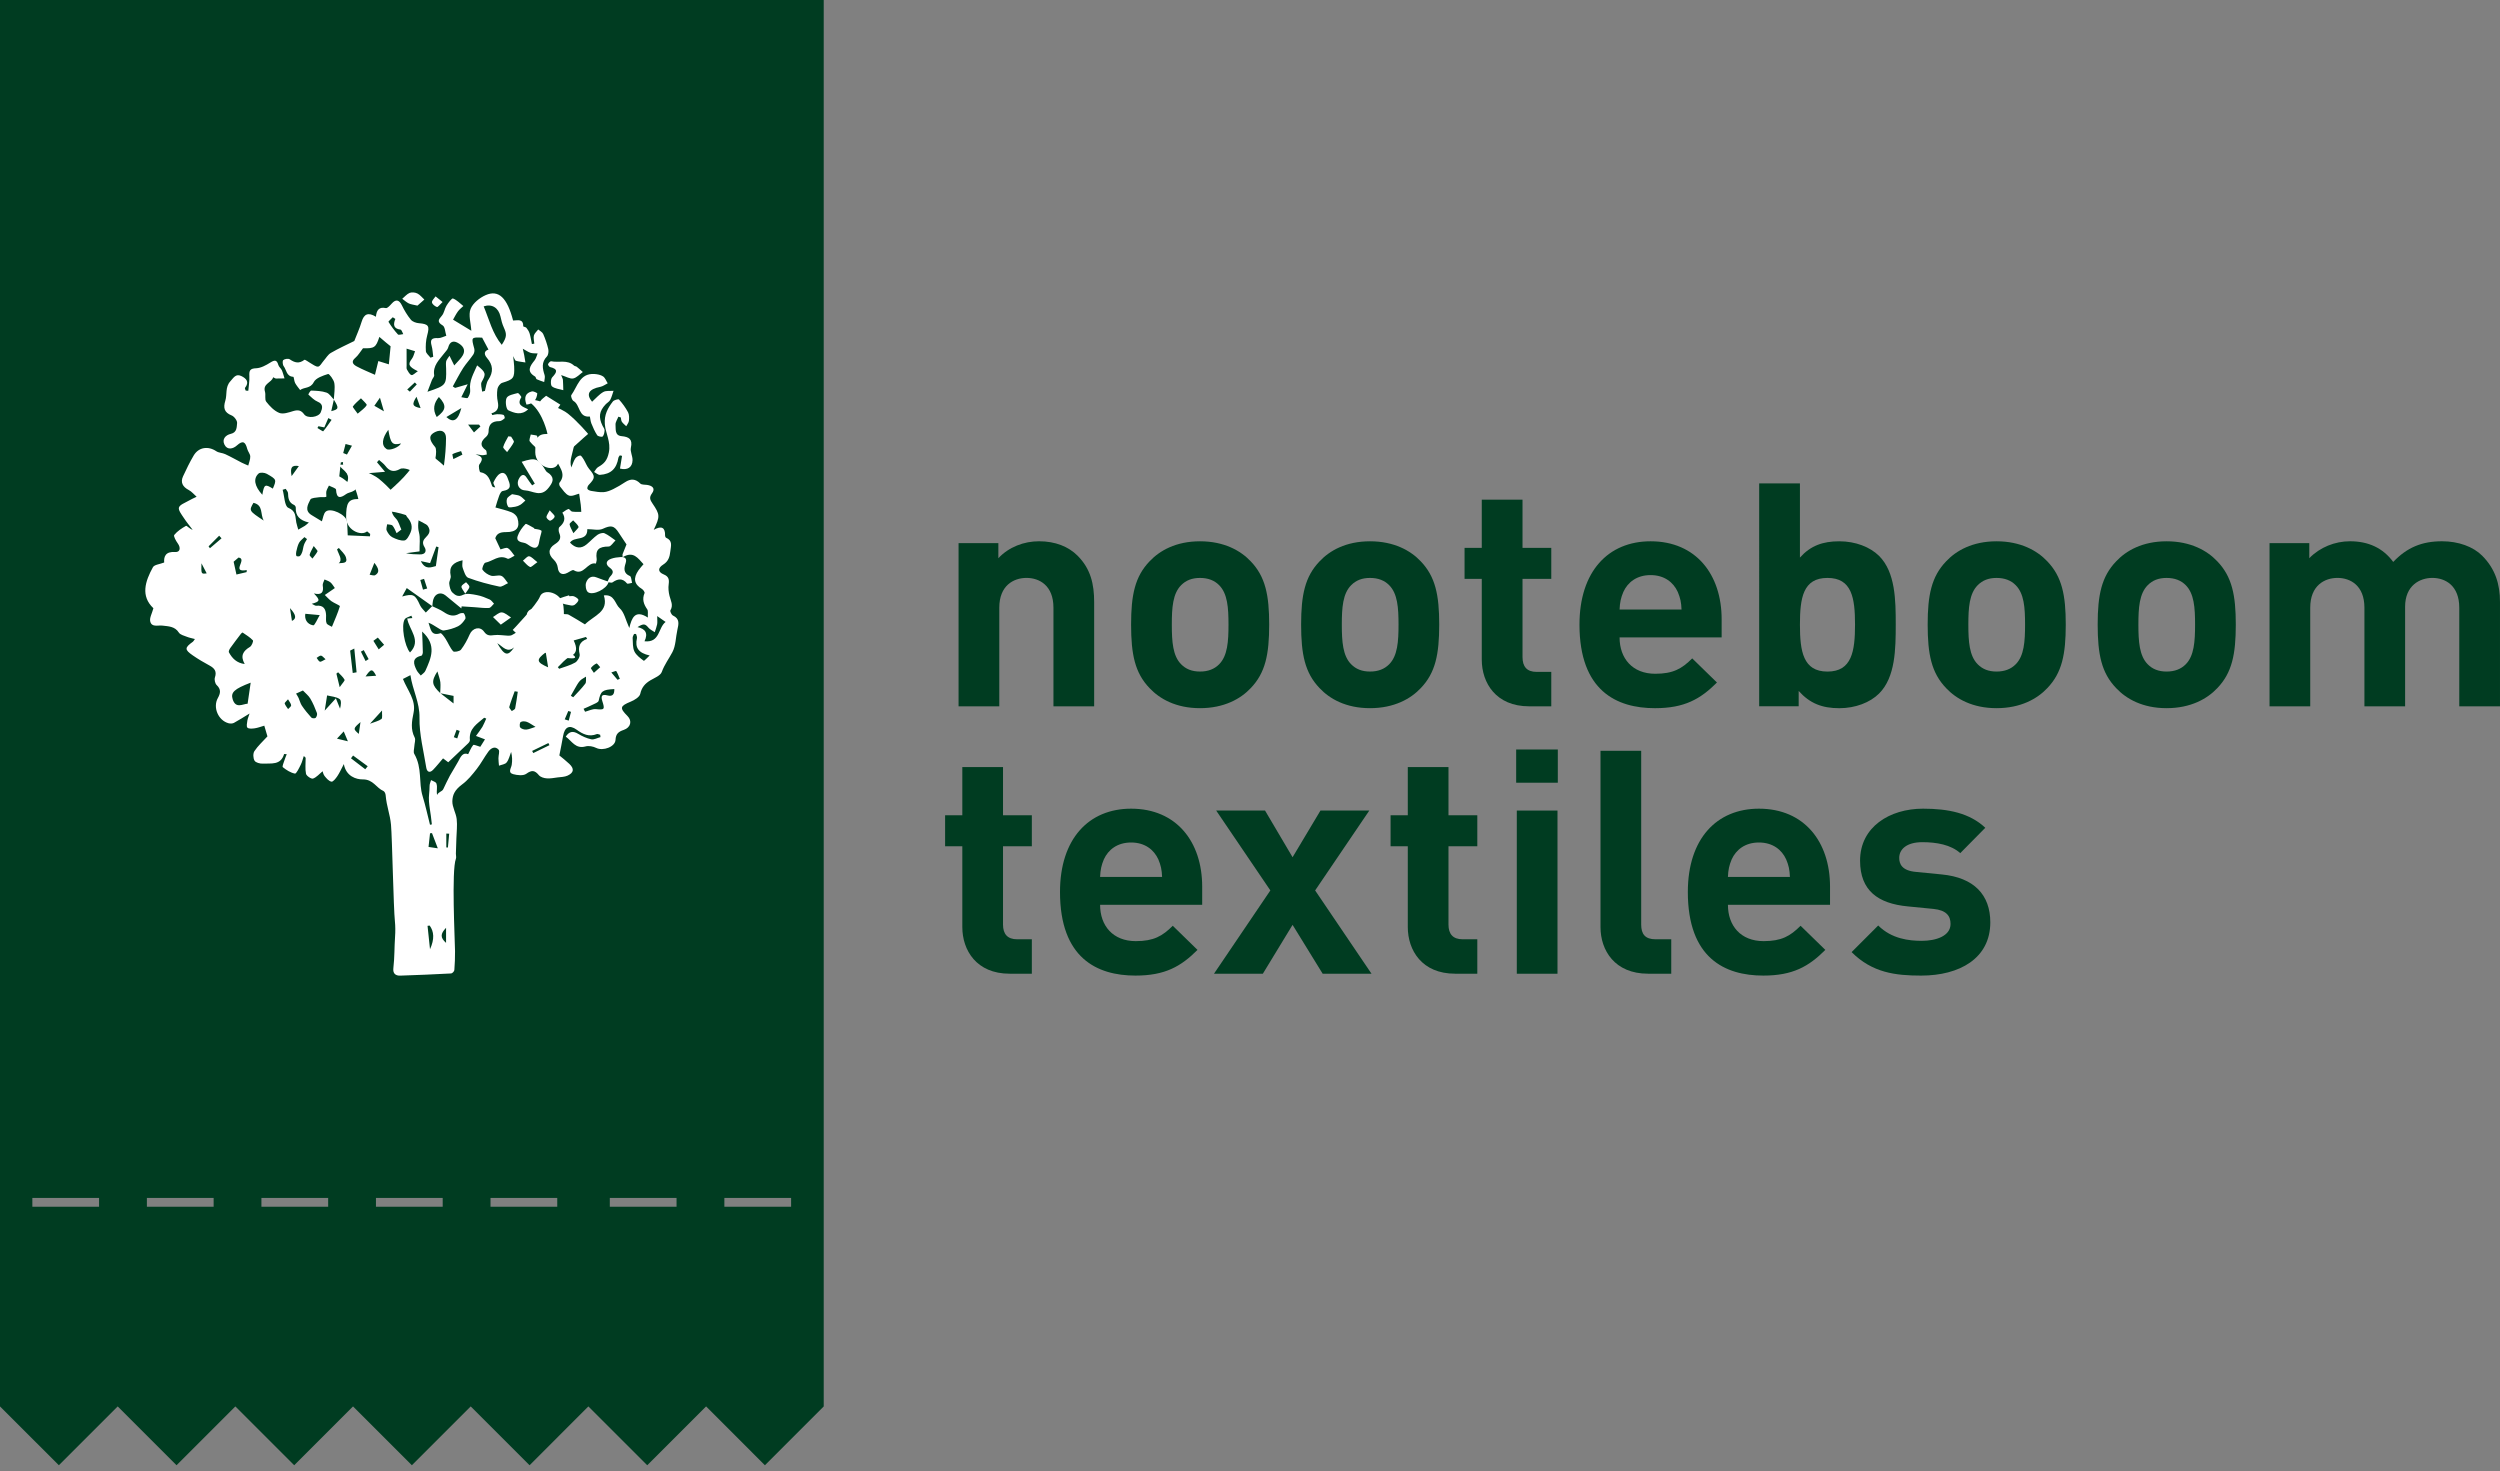 <?xml version="1.0" encoding="utf-8"?>
<!-- Generator: Adobe Illustrator 15.0.0, SVG Export Plug-In . SVG Version: 6.00 Build 0)  -->
<!DOCTYPE svg PUBLIC "-//W3C//DTD SVG 1.1//EN" "http://www.w3.org/Graphics/SVG/1.1/DTD/svg11.dtd">
<svg version="1.1" id="nopoteboomLogo" xmlns="http://www.w3.org/2000/svg" xmlns:xlink="http://www.w3.org/1999/xlink" x="0px"
	 y="0px" width="260px" height="153px" viewBox="0 0 260 153" enable-background="new 0 0 260 153" xml:space="preserve">
<rect x="0" y="0" width="260" height="153" fill="#808080" stroke="none"/>
<g>
	<path id="labelBG" fill="#003C21" d="M3.364,124.585h6.938v0.918H3.364V124.585z M15.277,124.585h6.941v0.918h-6.941V124.585z
		 M27.188,124.585h6.941v0.918h-6.941V124.585z M39.099,124.585h6.941v0.918h-6.941V124.585z M51.013,124.585h6.941v0.918h-6.941
		V124.585z M63.42,124.585h6.941v0.918H63.42V124.585z M75.334,124.585h6.941v0.918h-6.941V124.585z M0,0v146.267l6.121,6.119
		l6.12-6.119l6.117,6.119l6.118-6.119l6.12,6.119l6.118-6.119l6.12,6.119l6.12-6.119l6.121,6.119l6.114-6.119l6.123,6.119
		l6.121-6.119l6.117,6.119l6.117-6.119V0H0z"/>
	<g id="tree">
		<path id="tree_1_" fill="#FFFFFF" d="M31.503,71.811c-0.354,0.159-0.532,0.241-0.714,0.323c0.093,0.153,0.193,0.299,0.265,0.457
			c0.122,0.265,0.182,0.566,0.342,0.801c0.295,0.436,0.631,0.849,0.987,1.239c0.078,0.086,0.381,0.098,0.449,0.022
			c0.107-0.116,0.185-0.366,0.128-0.502c-0.193-0.515-0.41-1.029-0.689-1.502C32.083,72.337,31.777,72.101,31.503,71.811
			 M36.414,67.664c0.098,0.867,0.185,1.598,0.271,2.326c0.134-0.024,0.268-0.045,0.401-0.07c-0.08-0.797-0.154-1.596-0.24-2.473
			C36.69,67.525,36.494,67.62,36.414,67.664 M35.045,76.82c0.387,0.094,0.663,0.162,1.136,0.275
			c-0.189-0.445-0.294-0.693-0.434-1.027C35.48,76.354,35.316,76.527,35.045,76.82 M33.38,68.184
			c-0.143-0.009-0.301,0.148-0.449,0.235c0.113,0.14,0.205,0.358,0.342,0.396c0.131,0.033,0.31-0.125,0.586-0.253
			C33.642,68.382,33.517,68.193,33.38,68.184 M35.325,72.706c-0.354-0.25-0.862-0.271-1.306-0.384
			c-0.083,0.526-0.169,1.054-0.249,1.581c0.422-0.462,0.791-0.868,1.162-1.276c0.144,0.36,0.286,0.715,0.432,1.075
			C35.465,73.351,35.524,72.843,35.325,72.706 M37.315,76.325c0.051-0.361,0.095-0.687,0.175-1.228
			C36.717,75.766,36.714,75.812,37.315,76.325 M36.502,78.863c0.494,0.381,0.987,0.758,1.484,1.139
			c0.086-0.104,0.17-0.209,0.256-0.313c-0.509-0.371-1.018-0.744-1.522-1.115C36.646,78.669,36.577,78.767,36.502,78.863
			 M38.477,75.267c0.5-0.192,0.898-0.274,1.193-0.492c0.125-0.095,0.044-0.476,0.063-0.886
			C39.25,74.417,38.926,74.774,38.477,75.267 M38.832,66.646c0.182,0.294,0.369,0.593,0.553,0.889
			c0.185-0.159,0.375-0.317,0.563-0.476c-0.217-0.25-0.435-0.5-0.654-0.75C39.138,66.42,38.983,66.533,38.832,66.646 M37.535,67.769
			c0.164,0.326,0.324,0.653,0.485,0.979c0.106-0.067,0.211-0.134,0.317-0.201c-0.172-0.311-0.339-0.622-0.508-0.936
			C37.731,67.667,37.633,67.718,37.535,67.769 M38.016,70.352c0.461-0.03,0.756-0.049,1.104-0.073
			C38.721,69.521,38.584,69.523,38.016,70.352 M39.022,59.815c0.461-0.276,0.407-0.651-0.087-1.279
			c-0.208,0.526-0.351,0.88-0.493,1.236C38.638,59.791,38.885,59.897,39.022,59.815 M31.661,55.859
			c-0.189,0.198-0.437,0.364-0.562,0.597c-0.148,0.276-0.214,0.606-0.289,0.919c-0.032,0.141-0.035,0.311,0.016,0.446
			c0.018,0.045,0.282,0.07,0.354,0.009c0.119-0.101,0.205-0.272,0.253-0.427c0.08-0.241,0.095-0.505,0.182-0.743
			c0.071-0.21,0.205-0.398,0.313-0.596C31.839,55.997,31.75,55.929,31.661,55.859 M29.984,52.811c0.842,0.353,0.711,0.94,0.83,1.526
			c0.053,0.253,0.137,0.495,0.205,0.745c0.229-0.131,0.458-0.253,0.678-0.39c0.092-0.055,0.17-0.134,0.426-0.35
			c-0.958-0.223-1.407-0.697-1.362-1.551c0.006-0.088-0.087-0.233-0.167-0.271c-0.562-0.241-0.627-0.706-0.64-1.237
			c-0.003-0.149-0.16-0.294-0.243-0.445c-0.107,0.031-0.212,0.064-0.315,0.098C29.58,51.589,29.594,52.649,29.984,52.811
			 M31.082,48.471c-0.747-0.125-0.929,0.143-0.753,1.045C30.558,49.193,30.823,48.831,31.082,48.471 M32.645,61.718
			c0.679,0.709,0.654,0.834-0.22,1.078c0.208,0.094,0.345,0.216,0.467,0.201c0.753-0.079,0.996,0.341,1.021,0.994
			c0.012,0.276-0.051,0.584,0.051,0.825c0.074,0.169,0.362,0.25,0.556,0.372c0.288-0.711,0.609-1.411,0.827-2.141
			c0.021-0.079-0.589-0.317-0.878-0.523c-0.256-0.183-0.461-0.43-0.689-0.647c0.271-0.189,0.541-0.37,0.814-0.559
			c0.063-0.043,0.125-0.089,0.229-0.162c-0.158-0.213-0.277-0.441-0.461-0.593c-0.17-0.141-0.408-0.201-0.613-0.299
			c-0.068,0.212-0.217,0.438-0.184,0.633C33.68,61.584,33.469,61.919,32.645,61.718 M36.125,50.121
			c0.333-0.904-0.554-1.346-0.446-2.067c-0.08,0.012-0.158,0.021-0.235,0.033c-0.051,0.468-0.104,0.936-0.16,1.456
			c0.116,0.064,0.259,0.137,0.39,0.226C35.801,49.854,35.917,49.958,36.125,50.121 M34.484,43.665
			c-0.113-0.061-0.224-0.125-0.337-0.186c-0.134,0.311-0.268,0.622-0.419,0.97c-0.199-0.04-0.407-0.083-0.612-0.122
			c-0.039,0.061-0.068,0.122-0.102,0.186c0.205,0.119,0.568,0.375,0.601,0.337C33.933,44.481,34.201,44.067,34.484,43.665
			 M32.203,57.696c-0.024,0.106,0.188,0.262,0.291,0.396c0.182-0.25,0.396-0.484,0.529-0.755c0.033-0.067-0.178-0.255-0.396-0.551
			C32.425,57.196,32.262,57.433,32.203,57.696 M29.609,73.162c0.065,0.211,0.229,0.39,0.352,0.582
			c0.115-0.131,0.323-0.265,0.317-0.39c-0.009-0.183-0.172-0.355-0.324-0.627C29.776,72.941,29.585,73.086,29.609,73.162
			 M42.698,55.375c0.247-0.59,0.086-1.112-0.357-1.604c-0.169-0.192-0.243-0.793-0.16-0.834c0.797-0.433,0.654-1.045,0.473-1.734
			c-0.06-0.207,0.113-0.474,0.179-0.715c0.211,0.177,0.455,0.326,0.624,0.533c0.09,0.11,0.007,0.342,0.072,0.488
			c0.553,1.285-0.301,2.58,0.047,3.879c0.149,0.566,0.045,1.203,0.057,1.956c-0.315,0.043-0.859,0.113-1.406,0.186
			c0.493,0.125,0.963,0.11,1.431,0.128c0.604,0.024,0.726-0.384,0.496-0.75c-0.31-0.488-0.122-0.782,0.185-1.084
			c0.452-0.441,0.425-0.813,0.021-1.299c-0.431-0.519-0.663-1.101,0.045-1.664c0.182-0.146,0.345-0.576,0.262-0.739
			c-0.41-0.79-0.435-1.487,0.223-2.144c0.17-0.168,0.318-0.357,0.477-0.537c0.106,0.232,0.294,0.458,0.306,0.688
			c0.036,0.912,0.015,1.822,0.015,2.714h0.932c0.499-0.563,0.922-1.038,1.368-1.541c-0.25-0.232-0.521-0.572-0.872-0.784
			c-0.868-0.521-1.067-1.259-0.934-2.207c0.125-0.906,0.199-1.822,0.205-2.731c0.006-0.717-0.496-0.964-1.145-0.644
			c-0.66,0.327-0.657,0.781,0.012,1.557c0.282,0.329-0.074,2.183-0.461,2.314c-0.148,0.052-0.336,0.025-0.491-0.012
			c-0.214-0.052-0.416-0.146-0.654-0.233c-0.104,0.239-0.193,0.447-0.3,0.69c-0.354-0.176-0.637-0.361-0.946-0.454
			c-0.253-0.073-0.598-0.137-0.797-0.024c-0.637,0.357-1.095,0.25-1.522-0.32c-0.179-0.238-0.44-0.415-0.663-0.619
			c-0.071,0.079-0.143,0.159-0.214,0.238c0.211,0.252,0.422,0.502,0.838,0.996c-1.079,0.091-1.936,0.161-2.941,0.242
			c-0.015,0.256-0.134,0.653-0.038,0.988c0.137,0.487-0.083,0.676-0.449,0.834c-0.199,0.088-0.44,0.122-0.615,0.25
			c-0.637,0.462-1,0.468-1.053-0.462c-0.01-0.153-0.482-0.281-0.738-0.421c-0.095,0.201-0.22,0.396-0.271,0.606
			c-0.045,0.189,0.039,0.547-0.018,0.567c-0.217,0.07-0.473,0-0.705,0.036c-0.33,0.052-0.848,0.055-0.942,0.25
			c-0.25,0.509-0.637,1.142,0.131,1.61c0.365,0.223,0.731,0.442,1.07,0.65c0.128-0.345,0.164-0.81,0.41-1.017
			c0.523-0.436,2.105,0.323,2.195,1.011c0.057,0.486,0.057,0.98,0.083,1.462c0.818,0.036,1.564,0.07,2.313,0.103
			c0.006-0.085,0.016-0.167,0.024-0.25c-0.535-0.477-1.178-0.883-1.57-1.458c-0.295-0.428-0.262-1.081-0.375-1.631
			c0.279,0.015,0.563,0.033,0.845,0.033c0.074,0,0.151-0.052,0.214-0.1c0.521-0.375,0.619-0.014,0.688,0.393
			c0.083,0.477,0.16,0.956,0.262,1.575c0.351-0.375,0.604-0.647,0.886-0.947c-0.151-0.177-0.247-0.366-0.404-0.454
			c-0.726-0.421-0.529-1.027-0.333-1.618c0.051-0.146,0.256-0.329,0.398-0.334c0.113-0.006,0.279,0.207,0.354,0.358
			c0.321,0.671,0.589,0.695,1.063,0.147c0.169-0.198,0.49-0.265,0.74-0.393c-0.042,0.303,0.012,0.669-0.137,0.91
			c-0.423,0.672-0.631,1.255,0.042,1.921c0.285,0.284,0.383,0.755,0.567,1.142c-0.166,0.125-0.333,0.253-0.496,0.378
			c-0.134-0.265-0.229-0.567-0.42-0.785c-0.104-0.119-0.368-0.098-0.562-0.14c-0.021,0.218-0.128,0.477-0.045,0.651
			c0.119,0.265,0.324,0.564,0.574,0.692c0.393,0.198,0.868,0.393,1.275,0.34C42.311,56.173,42.561,55.701,42.698,55.375
			 M30.362,64.575c0.499-0.232,0.439-0.636-0.206-1.331C30.228,63.695,30.287,64.099,30.362,64.575 M32.574,65.037
			c0.158,0.028,0.446-0.691,0.679-1.066c-0.651-0.057-1.065-0.097-1.499-0.137C31.661,64.346,31.887,64.913,32.574,65.037
			 M34.986,70.059c0.093,0.38,0.188,0.758,0.342,1.408c0.274-0.406,0.557-0.677,0.506-0.775c-0.154-0.294-0.44-0.523-0.672-0.776
			C35.102,69.962,35.045,70.011,34.986,70.059 M35.976,57.96c-0.122-0.366-0.481-0.652-0.734-0.972
			c-0.063,0.049-0.125,0.098-0.188,0.144c0.152,0.523,0.625,1.062,0.17,1.453C35.537,58.508,36.214,58.679,35.976,57.96
			 M46.391,98.06v-1.568C45.779,97.123,45.785,97.527,46.391,98.06 M58.731,74.813c0.143,0.043,0.279,0.086,0.416,0.131
			c0.077-0.303,0.157-0.608,0.238-0.91c-0.096-0.033-0.19-0.064-0.283-0.091C58.977,74.231,58.855,74.521,58.731,74.813
			 M62.421,69.387c-0.131-0.137-0.324-0.412-0.381-0.387c-0.224,0.097-0.429,0.274-0.58,0.466c-0.036,0.046,0.157,0.271,0.304,0.508
			C62.038,69.73,62.228,69.556,62.421,69.387 M52.967,73.516c-0.033,0.113,0.166,0.289,0.259,0.436
			c0.121-0.092,0.327-0.165,0.351-0.278c0.116-0.572,0.185-1.154,0.271-1.732c-0.107-0.018-0.214-0.033-0.321-0.052
			C53.333,72.429,53.119,72.964,52.967,73.516 M54.784,75.072c-0.193-0.067-0.479-0.082-0.636,0.022
			c-0.102,0.067-0.137,0.457-0.042,0.567c0.128,0.146,0.41,0.23,0.618,0.215c0.28-0.018,0.554-0.154,0.97-0.282
			C55.298,75.362,55.061,75.17,54.784,75.072 M55.343,78.095c0.038,0.07,0.074,0.15,0.116,0.225
			c0.559-0.275,1.124-0.549,1.683-0.822c-0.035-0.074-0.074-0.146-0.109-0.221C56.47,77.548,55.905,77.818,55.343,78.095
			 M47.807,76.019c-0.107-0.042-0.214-0.082-0.321-0.122c-0.099,0.256-0.196,0.511-0.288,0.771c0.115,0.045,0.237,0.086,0.356,0.127
			C47.64,76.537,47.724,76.277,47.807,76.019 M63.403,59.03c-0.458-0.333-0.396-0.726,0.16-0.92c0.307-0.11,0.648-0.155,0.976-0.174
			c0.443-0.021,0.699,0.122,0.521,0.656c-0.17,0.523-0.238,1.029,0.455,1.317c0.146,0.061,0.151,0.464,0.223,0.708
			c-0.181,0.026-0.467,0.137-0.526,0.064c-0.481-0.589-0.973-0.491-1.517-0.11c-0.092,0.061-0.271-0.006-0.41-0.012
			c-0.17,0.678-1.633,1.424-2.142,1.02c-0.205-0.165-0.288-0.694-0.19-0.979c0.152-0.451,0.521-0.785,1.106-0.544
			c0.372,0.152,0.759,0.274,1.14,0.411c0.08-0.169,0.131-0.369,0.255-0.5C63.78,59.623,63.873,59.371,63.403,59.03 M58.118,62.26
			c0.342-0.14,0.705-0.237,1.064-0.347c0.01,0.03,0.016,0.064,0.024,0.095c0.169,0,0.354-0.049,0.493,0.012
			c0.185,0.079,0.455,0.24,0.455,0.372c0.003,0.164-0.208,0.355-0.365,0.489c-0.093,0.08-0.268,0.11-0.396,0.089
			c-0.411-0.073-0.818-0.162-1.214-0.29C58.118,62.66,58.083,62.273,58.118,62.26 M48.815,61.027
			c-0.006,0.189-0.205,0.372-0.428,0.721c-0.208-0.367-0.423-0.584-0.393-0.751c0.032-0.174,0.306-0.302,0.476-0.447
			C48.595,60.707,48.821,60.872,48.815,61.027 M53.148,64.215c-0.309,0.223-0.624,0.439-1.064,0.75
			c-0.333-0.323-0.574-0.561-0.814-0.794c0.303-0.174,0.618-0.497,0.913-0.482C52.512,63.707,52.831,64.026,53.148,64.215
			 M65.594,72.971c-1.115,0.461-1.181,0.649-0.33,1.501c0.497,0.494,0.339,1.188-0.396,1.438c-0.544,0.183-0.824,0.406-0.854,1.037
			c-0.036,0.734-1.306,1.182-2.005,0.838c-0.324-0.16-0.778-0.252-1.115-0.156c-1.034,0.285-1.409-0.547-2.055-1.021
			c0.375-0.569,0.762-0.603,1.294-0.288c0.419,0.252,0.889,0.469,1.365,0.569c0.291,0.055,0.63-0.145,0.951-0.23
			c-0.012-0.076-0.021-0.16-0.029-0.241c-0.119-0.026-0.262-0.112-0.352-0.074c-0.806,0.321-1.448,0.016-2.09-0.452
			c-0.762-0.547-1.256-0.292-1.419,0.663c-0.116,0.672-0.256,1.338-0.387,2.01c0.31,0.256,0.693,0.551,1.041,0.881
			c0.526,0.5,0.476,0.91-0.185,1.217c-0.315,0.143-0.695,0.145-1.047,0.189c-0.378,0.051-0.761,0.129-1.136,0.096
			c-0.279-0.023-0.631-0.127-0.797-0.326c-0.426-0.512-0.735-0.568-1.314-0.15c-0.31,0.227-0.938,0.156-1.371,0.037
			c-0.586-0.17-0.193-0.619-0.143-0.977c0.065-0.432,0.053-0.871-0.063-1.332c-0.149,0.369-0.229,0.789-0.465,1.088
			c-0.154,0.203-0.522,0.236-0.797,0.342c-0.023-0.254-0.057-0.514-0.057-0.77c-0.003-0.309,0.155-0.738,0.01-0.904
			c-0.372-0.404-0.795-0.145-1.06,0.211c-0.428,0.584-0.761,1.238-1.21,1.807c-0.455,0.58-0.934,1.178-1.52,1.607
			c-0.788,0.586-0.996,1.102-1.015,1.75c-0.012,0.611,0.381,1.223,0.452,1.852c0.077,0.67-0.015,1.357-0.032,2.031
			c-0.016,0.527-0.039,1.051-0.051,1.57c-0.006,0.176,0.063,0.375,0,0.527c-0.467,1.219-0.104,8.383-0.089,9.609
			c0.006,0.656-0.021,1.314-0.072,1.969c-0.012,0.127-0.211,0.342-0.333,0.348c-1.764,0.096-3.533,0.17-5.303,0.227
			c-0.481,0.014-0.767-0.227-0.707-0.76c0.137-1.203,0.098-2.146,0.181-3.354c0.033-0.41,0.03-1.086-0.018-1.512
			c-0.148-1.371-0.285-8.682-0.407-10.059c-0.102-1.127-0.452-1.857-0.56-3.098c-0.012-0.152-0.112-0.367-0.229-0.42
			c-0.746-0.314-1.059-1.219-2.15-1.205c-0.672,0.01-1.742-0.318-1.966-1.594c-0.297,0.566-0.458,0.938-0.684,1.268
			c-0.158,0.232-0.435,0.588-0.604,0.563c-0.265-0.049-0.52-0.34-0.71-0.58c-0.146-0.182-0.188-0.447-0.209-0.504
			c-0.336,0.271-0.627,0.629-0.999,0.762c-0.176,0.063-0.678-0.273-0.729-0.496c-0.107-0.521-0.035-1.076-0.039-1.623
			c0-0.051-0.015-0.102-0.196-0.219c-0.101,0.299-0.169,0.613-0.309,0.893c-0.173,0.346-0.461,0.951-0.604,0.928
			c-0.452-0.086-0.896-0.371-1.265-0.668c-0.086-0.074,0.107-0.506,0.188-0.768c0.057-0.188,0.137-0.365,0.22-0.584
			c-0.175-0.012-0.273-0.025-0.273-0.018c-0.348,1.201-1.365,0.951-2.216,1c-0.291,0.014-0.737-0.102-0.859-0.307
			c-0.151-0.258-0.172-0.752-0.015-0.99c0.363-0.551,0.868-1.002,1.356-1.537c-0.086-0.295-0.193-0.659-0.327-1.113
			c-0.366,0.103-0.669,0.228-0.99,0.273c-0.256,0.037-0.604,0.073-0.762-0.064c-0.125-0.113-0.045-0.488-0.009-0.737
			c0.039-0.228,0.137-0.448,0.229-0.736c-0.606,0.366-1.108,0.695-1.632,0.977c-0.152,0.079-0.387,0.079-0.557,0.034
			c-1.076-0.296-1.647-1.653-1.109-2.62c0.271-0.486,0.357-0.901-0.122-1.349c-0.169-0.158-0.259-0.569-0.182-0.797
			c0.206-0.616-0.029-0.941-0.538-1.223c-0.606-0.329-1.207-0.678-1.772-1.072c-0.865-0.6-0.848-0.794,0.024-1.422
			c0.056-0.043,0.095-0.125,0.202-0.276c-0.31-0.083-0.571-0.128-0.815-0.226c-0.3-0.122-0.705-0.209-0.854-0.445
			c-0.419-0.657-1.091-0.648-1.698-0.724c-0.481-0.061-1.115,0.204-1.275-0.427c-0.099-0.369,0.185-0.837,0.327-1.38
			c-1.345-1.27-0.862-2.792-0.048-4.269c0.143-0.265,0.702-0.305,1.169-0.488c-0.051-0.625,0.148-1.163,1.145-1.09
			c0.512,0.037,0.602-0.439,0.268-0.896c-0.189-0.262-0.464-0.758-0.368-0.877c0.321-0.396,0.776-0.695,1.226-0.95
			c0.074-0.043,0.374,0.316,0.692,0.417c-0.321-0.427-0.663-0.838-0.951-1.283c-0.215-0.329-0.557-0.764-0.477-1.038
			c0.093-0.296,0.607-0.474,0.952-0.676c0.282-0.167,0.586-0.297,0.886-0.445c-0.271-0.236-0.508-0.538-0.817-0.7
			c-0.637-0.332-0.887-0.8-0.592-1.428c0.339-0.734,0.692-1.464,1.104-2.162c0.515-0.871,1.505-1.011,2.347-0.447
			c0.262,0.177,0.642,0.167,0.937,0.308c0.589,0.273,1.15,0.596,1.728,0.892c0.218,0.109,0.44,0.195,0.663,0.292
			c0.078-0.317,0.221-0.636,0.209-0.95c-0.01-0.259-0.238-0.502-0.31-0.767c-0.182-0.686-0.41-0.983-1.086-0.369
			c-0.375,0.342-0.993,0.519-1.29-0.096c-0.271-0.552,0.106-0.988,0.666-1.116c0.651-0.146,0.606-0.712,0.651-1.117
			c0.029-0.25-0.295-0.688-0.563-0.795c-0.782-0.313-0.89-0.785-0.663-1.529c0.205-0.657-0.033-1.41,0.521-2.019
			c0.336-0.366,0.564-0.825,1.136-0.555c0.535,0.253,0.872,0.625,0.39,1.237c-0.035,0.046,0.048,0.186,0.074,0.282
			c0.09,0.007,0.179,0.011,0.271,0.017c0.039-0.509,0.138-1.02,0.11-1.523c-0.029-0.555,0.042-0.798,0.708-0.819
			c0.493-0.019,1.023-0.311,1.463-0.587c0.452-0.287,0.685-0.313,0.845,0.251c0.057,0.199,0.273,0.348,0.363,0.543
			c0.118,0.271,0.184,0.563,0.276,0.846c-0.298,0.006-0.592,0.02-0.89,0.014c-0.074,0-0.148-0.064-0.291-0.131
			c-0.155,0.578-1.101,0.646-0.851,1.5c0.101,0.339-0.051,0.807,0.134,1.045c0.362,0.465,0.823,0.95,1.354,1.163
			c0.396,0.158,0.972-0.043,1.436-0.186c0.497-0.148,0.827-0.116,1.154,0.338c0.336,0.461,1.508,0.311,1.725-0.219
			c0.161-0.396,0.301-0.849-0.33-1.102c-0.362-0.15-0.657-0.47-0.96-0.737c-0.019-0.015,0.199-0.421,0.297-0.415
			c0.532,0.02,1.089,0.037,1.585,0.208c0.304,0.1,0.515,0.465,0.765,0.715c0.03-0.572,0.143-1.157,0.051-1.711
			c-0.063-0.357-0.532-0.974-0.646-0.938c-0.547,0.174-1.27,0.412-1.493,0.851c-0.345,0.684-0.987,0.496-1.415,0.818
			c-0.182-0.242-0.384-0.474-0.526-0.739c-0.104-0.198-0.116-0.633-0.19-0.637c-0.714-0.04-0.702-0.715-0.993-1.103
			c-0.116-0.149-0.146-0.55-0.045-0.637c0.151-0.128,0.529-0.181,0.675-0.079c0.518,0.36,0.973,0.476,1.517,0.055
			c0.078-0.058,0.405,0.218,0.622,0.332c0.268,0.14,0.553,0.396,0.809,0.372c0.205-0.021,0.378-0.381,0.565-0.593
			c0.253-0.284,0.452-0.656,0.764-0.834c0.795-0.464,1.639-0.841,2.434-1.237c0.237-0.61,0.55-1.291,0.764-2.003
			c0.244-0.811,0.679-1.014,1.484-0.519c0.068-0.681,0.313-1.056,1.032-0.901c0.163,0.037,0.437-0.276,0.615-0.471
			c0.422-0.476,0.768-0.4,1.05,0.175c0.259,0.534,0.565,1.051,0.939,1.505c0.176,0.214,0.545,0.339,0.836,0.363
			c1.015,0.085,1.13,0.28,0.862,1.267c-0.143,0.521-0.172,1.09-0.137,1.633c0.012,0.236,0.31,0.457,0.479,0.684
			c0.095-0.033,0.189-0.064,0.285-0.094c-0.051-0.378-0.06-0.765-0.164-1.13c-0.181-0.648-0.009-0.849,0.667-0.81
			c0.279,0.013,0.57-0.158,0.856-0.244c-0.119-0.367-0.125-0.925-0.375-1.074c-0.619-0.372-0.438-0.601-0.083-1.017
			c0.24-0.281,0.279-0.72,0.481-1.042c0.179-0.296,0.556-0.791,0.672-0.746c0.401,0.156,0.729,0.508,1.08,0.787
			c-0.188,0.183-0.407,0.343-0.56,0.553c-0.205,0.281-0.359,0.601-0.512,0.865c0.762,0.459,1.383,0.837,1.9,1.154
			c-0.047-0.809-0.324-1.645-0.077-2.268c0.241-0.604,0.943-1.165,1.576-1.441c1.345-0.587,2.23,0.276,2.844,2.643
			c0.439,0.004,1.062-0.237,1.056,0.598c0,0.052,0.262,0.073,0.33,0.161c0.14,0.177,0.271,0.38,0.336,0.595
			c0.107,0.355,0.157,0.727,0.235,1.093c0.083-0.012,0.166-0.027,0.252-0.043c-0.023-0.283-0.109-0.584-0.044-0.846
			c0.063-0.232,0.294-0.421,0.449-0.627c0.178,0.153,0.431,0.273,0.517,0.47c0.224,0.504,0.405,1.038,0.53,1.576
			c0.05,0.238,0.009,0.604-0.144,0.765c-0.589,0.609-0.461,1.246-0.237,1.94c0.068,0.213-0.024,0.475-0.045,0.715
			c-0.262-0.094-0.532-0.169-0.779-0.289c-0.08-0.04-0.083-0.232-0.166-0.281c-0.922-0.535-0.533-1.087-0.057-1.68
			c0.16-0.198,0.217-0.479,0.321-0.723c-0.244-0.018-0.5,0.007-0.726-0.061c-0.247-0.076-0.468-0.239-0.818-0.428
			c0.063,0.271,0.11,0.462,0.146,0.657c0.051,0.256,0.087,0.515,0.128,0.771c-0.33-0.055-0.672-0.085-0.996-0.177
			c-0.089-0.023-0.134-0.218-0.279-0.483c0.048,0.468,0.092,0.767,0.104,1.063c0.051,1.236-0.063,1.352-1.249,1.717
			c-0.211,0.067-0.449,0.393-0.49,0.631c-0.065,0.431-0.057,0.901,0.035,1.331c0.122,0.597,0.016,1.02-0.66,1.209
			c0.033,0.061,0.063,0.122,0.093,0.182c0.163-0.03,0.33-0.088,0.496-0.091c0.227,0,0.461,0.006,0.67,0.073
			c0.074,0.025,0.157,0.317,0.115,0.351c-0.154,0.134-0.356,0.297-0.541,0.297c-0.765-0.006-1.136,0.317-1.13,1.101
			c0.003,0.172-0.113,0.401-0.247,0.517c-0.544,0.469-0.731,0.904-0.033,1.404c0.093,0.067,0.065,0.296,0.096,0.451
			c-0.173,0.025-0.345,0.082-0.515,0.07c-0.196-0.015-0.381-0.094-0.648-0.07c0.726,0.18,0.815,0.465,0.39,1.029
			c-0.122,0.165,0.015,0.79,0.096,0.805c0.841,0.137,0.993,0.805,1.225,1.429c0.03,0.084,0.131,0.146,0.33,0.151
			c-0.068-0.18-0.237-0.412-0.181-0.526c0.163-0.333,0.368-0.717,0.666-0.895c0.324-0.192,0.606-0.055,0.791,0.419
			c0.268,0.691,0.526,1.215-0.515,1.386c-0.146,0.021-0.285,0.308-0.356,0.5c-0.149,0.384-0.253,0.782-0.384,1.206
			c0.562,0.161,1.142,0.289,1.683,0.505c0.244,0.1,0.523,0.347,0.602,0.584c0.303,0.977-0.054,1.486-1.193,1.474
			c-0.654-0.006-0.966,0.183-1.109,0.637c0.202,0.436,0.369,0.787,0.545,1.161c0.243-0.052,0.583-0.232,0.761-0.128
			c0.286,0.167,0.47,0.518,0.696,0.788c-0.25,0.113-0.58,0.384-0.729,0.305c-0.893-0.47-1.547,0.276-2.305,0.416
			c-0.152,0.028-0.384,0.61-0.295,0.735c0.202,0.279,0.554,0.521,0.893,0.622c0.33,0.094,0.761-0.11,1.067,0.015
			c0.285,0.116,0.464,0.494,0.693,0.758c-0.301,0.128-0.64,0.414-0.901,0.357c-1.098-0.235-2.189-0.519-3.239-0.915
			c-0.285-0.11-0.437-0.654-0.573-1.029c-0.087-0.226-0.016-0.509-0.016-0.795c-0.99,0.226-1.436,0.676-1.233,1.624
			c0.053,0.247-0.179,0.546-0.152,0.808c0.033,0.326,0.122,0.724,0.336,0.928c0.269,0.25,0.58,0.506,1.106,0.235
			c0.381-0.192,0.961-0.061,1.431,0.027c0.461,0.083,0.913,0.272,1.342,0.461c0.175,0.079,0.294,0.286,0.442,0.433
			c-0.175,0.158-0.336,0.432-0.521,0.445c-0.487,0.033-0.984-0.043-1.48-0.077c-0.458-0.03-0.91-0.058-1.368-0.088
			c-0.009,0.073-0.021,0.143-0.029,0.212c-0.551-0.45-1.098-0.907-1.648-1.354c-0.476-0.384-1.059-0.209-1.258,0.393
			c-0.077,0.232-0.08,0.488-0.113,0.734c0.399,0.195,0.821,0.353,1.185,0.6c0.52,0.357,1.014,0.526,1.608,0.186
			c0.137-0.079,0.44-0.113,0.497-0.036c0.112,0.152,0.214,0.454,0.134,0.579c-0.188,0.294-0.44,0.602-0.741,0.752
			c-0.452,0.225-0.969,0.367-1.472,0.44c-0.217,0.031-0.484-0.181-0.714-0.316c-0.288-0.169-0.563-0.371-0.893-0.489
			c0.227,0.593,0.221,1.434,1.24,1.09c0.102-0.037,0.39,0.36,0.536,0.587c0.273,0.427,0.457,0.923,0.788,1.295
			c0.098,0.108,0.678,0.009,0.814-0.171c0.366-0.476,0.66-1.026,0.904-1.583c0.294-0.677,1.073-0.886,1.496-0.287
			c0.314,0.448,0.624,0.409,1.067,0.357c0.443-0.055,0.904,0.04,1.356,0.055c0.151,0.006,0.317,0.009,0.448-0.046
			c0.349-0.151,0.768-0.558,1.006-0.465c0.601,0.232,1.115,0.677,1.659,1.041c0.06,0.043,0.104,0.116,0.208,0.235
			c0.221-0.459,0.467-0.862,0.595-1.296c0.054-0.168-0.115-0.494-0.279-0.613c-0.285-0.21-0.64-0.337-0.981-0.454
			c-0.518-0.177-0.851-0.537-0.452-0.973c0.235-0.256,1.047-0.413,1.184-0.256c0.708,0.816,1.647,0.32,2.433,0.57
			c0.176,0.055,0.398-0.009,0.554,0.077c0.586,0.323,1.153,0.684,1.694,1.01c0.943-0.94,2.508-1.288,1.966-3.014
			c1.125-0.137,1.154,0.895,1.643,1.331c0.481,0.424,0.624,1.229,1.005,2.058c0.25-1.062,0.606-1.942,1.93-1.084
			c-0.023-0.396,0.051-0.691-0.065-0.855c-0.374-0.534-0.55-1.051-0.279-1.69c0.039-0.091-0.134-0.347-0.268-0.427
			c-0.821-0.495-0.945-1.114-0.354-1.957c0.154-0.223,0.348-0.421,0.514-0.622c-0.595-0.633-1.05-1.401-2.177-0.723
			c0-0.1-0.003-0.204-0.006-0.303c0.146-0.363,0.292-0.723,0.413-1.031c-0.273-0.41-0.538-0.794-0.788-1.187
			c-0.511-0.811-0.835-0.819-1.686-0.433c-0.429,0.195-1.015,0.033-1.601,0.033c0.027,1.319-1.355,0.703-1.802,1.401
			c0.565,0.601,1.148,0.673,1.745,0.171c0.381-0.317,0.714-0.694,1.112-0.98c0.193-0.137,0.545-0.247,0.732-0.165
			c0.41,0.18,0.767,0.491,1.145,0.747c-0.238,0.221-0.473,0.63-0.708,0.633c-1.035,0.006-1.389,0.332-1.249,1.303
			c0.021,0.15-0.054,0.313-0.08,0.47c-0.896-0.22-1.261,1.337-2.313,0.688c-0.116-0.07-0.429,0.158-0.637,0.268
			c-0.574,0.308-0.961,0.064-1.022-0.572c-0.033-0.271-0.2-0.582-0.399-0.771c-0.618-0.572-0.612-1.173,0.09-1.621
			c0.449-0.283,0.729-0.587,0.47-1.166c-0.08-0.177-0.095-0.523,0.012-0.619c0.512-0.438,0.693-0.901,0.307-1.502
			c0.208-0.134,0.407-0.311,0.637-0.38c0.089-0.027,0.24,0.247,0.386,0.269c0.307,0.047,0.631,0.021,0.946,0.027
			c-0.018-0.247-0.023-0.494-0.054-0.738c-0.054-0.422-0.119-0.843-0.166-1.154c-0.292,0.064-0.747,0.317-1.06,0.198
			c-0.374-0.146-0.639-0.596-0.925-0.937c-0.077-0.092-0.122-0.32-0.068-0.391c0.815-0.998-0.163-1.727-0.381-2.561
			c-0.086-0.322-0.291-0.606-0.387-0.929c-0.146-0.498,0.06-0.846,0.583-0.599c0.474,0.222,0.702,0.082,0.987-0.256
			c0.119-0.146,0.363-0.186,0.554-0.273c0.065,0.198,0.208,0.401,0.185,0.587c-0.06,0.453-0.205,0.898-0.304,1.349
			c-0.074,0.34-0.128,0.686,0.003,1.087c0.128-0.308,0.224-0.64,0.398-0.919c0.102-0.162,0.333-0.308,0.518-0.323
			c0.11-0.009,0.265,0.233,0.359,0.39c0.202,0.329,0.33,0.712,0.571,0.999c0.654,0.768,0.66,0.937-0.042,1.668
			c-0.098,0.097-0.178,0.326-0.128,0.417c0.063,0.116,0.266,0.189,0.414,0.211c0.422,0.067,0.848,0.152,1.264,0.125
			c0.345-0.025,0.693-0.168,1.005-0.319c0.432-0.211,0.842-0.461,1.24-0.723c0.574-0.375,1.068-0.361,1.573,0.145
			c0.146,0.143,0.464,0.105,0.705,0.143c0.56,0.082,0.893,0.369,0.503,0.892c-0.318,0.427-0.173,0.692,0.057,1.035
			c0.791,1.165,0.8,1.346,0.131,2.747c0.823-0.468,1.207-0.243,1.181,0.601c0,0.073,0.047,0.195,0.104,0.219
			c0.705,0.305,0.506,0.835,0.443,1.405c-0.065,0.599-0.205,1.053-0.746,1.39c-0.533,0.336-0.607,0.75,0.074,1.028
			c0.481,0.198,0.57,0.505,0.502,0.995c-0.059,0.403-0.015,0.839,0.084,1.231c0.125,0.502,0.422,0.962,0.092,1.506
			c-0.057,0.098,0.119,0.467,0.268,0.537c0.74,0.343,0.586,0.907,0.455,1.499c-0.173,0.773-0.157,1.634-0.515,2.308
			c-0.362,0.686-0.829,1.3-1.104,2.061c-0.14,0.388-0.758,0.616-1.187,0.872c-0.553,0.332-0.903,0.729-1.053,1.41
			C66.513,72.487,65.987,72.813,65.594,72.971 M42.605,30.46c0.229-0.091,0.577-0.052,0.807,0.064
			c0.273,0.137,0.484,0.415,0.72,0.63c-0.259,0.229-0.521,0.459-0.717,0.631c-0.429-0.103-0.688-0.125-0.904-0.231
			c-0.244-0.119-0.452-0.316-0.678-0.481C42.088,30.863,42.314,30.579,42.605,30.46 M45.3,30.823
			c0.205,0.168,0.413,0.334,0.729,0.587c-0.283,0.262-0.497,0.555-0.586,0.521c-0.218-0.076-0.494-0.297-0.518-0.486
			C44.898,31.255,45.164,31.029,45.3,30.823 M56.589,42.252c-0.19-0.079-0.455-0.436-0.413-0.505
			c0.137-0.23,0.396-0.393,0.621-0.587c0.547,0.34,1.015,0.633,1.481,0.925c-0.14,0.171-0.295,0.494-0.42,0.482
			C57.425,42.533,56.991,42.417,56.589,42.252 M54.064,51.577c0.212,0.113,0.384,0.313,0.574,0.479
			c-0.172,0.149-0.327,0.323-0.521,0.442c-0.157,0.1-0.354,0.172-0.538,0.204c-0.247,0.036-0.646,0.122-0.726,0.009
			c-0.148-0.212-0.214-0.587-0.128-0.831c0.08-0.226,0.396-0.369,0.529-0.485C53.633,51.473,53.874,51.478,54.064,51.577
			 M52.866,45.379c0.096,0.014,0.193,0.022,0.288,0.031c0.102,0.195,0.34,0.451,0.283,0.57c-0.176,0.375-0.458,0.694-0.699,1.038
			c-0.146-0.183-0.438-0.404-0.404-0.535C52.444,46.096,52.678,45.745,52.866,45.379 M56.194,46.954
			c-0.401-0.369-0.803-0.667-1.095-1.047c-0.104-0.134,0.057-0.473,0.099-0.717c0.229,0.049,0.648,0.071,0.66,0.15
			C55.929,45.867,57.008,46.128,56.194,46.954 M54.754,42.081c-0.282-0.754-0.102-1.212,0.562-1.373
			c0.167-0.043,0.568,0.161,0.563,0.219C55.81,41.558,55.492,41.993,54.754,42.081 M54.927,42.566
			c-0.705,0.682-1.455,0.383-2.062,0.104c-0.231-0.11-0.342-0.938-0.179-1.279c0.144-0.299,0.744-0.4,1.163-0.513
			c0.083-0.021,0.401,0.388,0.369,0.438C53.699,42.136,54.371,42.289,54.927,42.566 M55.89,58.466
			c-0.371,0.256-0.651,0.556-0.764,0.502c-0.286-0.135-0.497-0.427-0.741-0.659c0.218-0.164,0.449-0.477,0.64-0.457
			C55.281,57.885,55.506,58.176,55.89,58.466 M55.165,56.816c-0.214-0.125-0.419-0.32-0.651-0.36
			c-0.428-0.076-0.851-0.198-0.678-0.704c0.157-0.462,0.473-0.904,0.817-1.255c0.078-0.079,0.583,0.268,0.887,0.421
			c0.012,0.023,0.021,0.052,0.035,0.076c0.25,0.055,0.536,0.055,0.727,0.189c0.074,0.052-0.069,0.417-0.116,0.636
			c-0.039,0.183-0.09,0.363-0.116,0.549C55.986,56.97,55.694,57.119,55.165,56.816 M57.681,53.721
			c-0.016,0.161-0.265,0.369-0.449,0.43c-0.096,0.03-0.384-0.217-0.396-0.357c-0.019-0.177,0.157-0.369,0.333-0.721
			C57.434,53.39,57.693,53.565,57.681,53.721 M57.053,50.731c-0.803,1.038-1.639,0.308-2.441,0.268
			c-0.688-0.037-0.976-0.724-0.595-1.301c0.223-0.343,0.49-0.45,0.761-0.015c0.176,0.275,0.375,0.531,0.565,0.795
			c0.095-0.061,0.185-0.119,0.276-0.18c-0.455-0.755-0.907-1.511-1.365-2.272c1.47-0.474,1.729-0.366,2.528,0.956
			c0.08,0.131,0.259,0.195,0.381,0.305C57.716,49.795,57.437,50.237,57.053,50.731 M57.315,37.571
			c0.791,0.171,1.687-0.204,2.385,0.451c0.075,0.068,0.212,0.064,0.289,0.128c0.217,0.171,0.419,0.36,0.624,0.54
			c-0.33,0.238-0.639,0.596-1.005,0.671c-0.327,0.064-0.717-0.189-1.249-0.354c0.113,0.299,0.179,0.398,0.185,0.5
			c0.023,0.355,0.029,0.712,0.038,1.072c-0.401-0.122-0.877-0.153-1.178-0.397c-0.157-0.128-0.146-0.757,0.024-0.937
			c0.502-0.537,0.646-0.862-0.224-1.072c-0.092-0.025-0.234-0.238-0.208-0.299C57.05,37.745,57.229,37.553,57.315,37.571
			 M62.718,39.146c0.224,0.15,0.324,0.473,0.485,0.718c-0.253,0.125-0.497,0.314-0.765,0.366c-1.201,0.235-1.52,0.755-0.862,1.551
			c0.416-0.375,0.749-0.778,1.172-1.014c0.285-0.162,0.704-0.092,1.059-0.122c-0.11,0.317-0.19,0.651-0.345,0.947
			c-0.102,0.186-0.324,0.3-0.477,0.462c-0.672,0.707-0.761,1.34-0.315,2.238c0.075,0.153,0.209,0.305,0.206,0.451
			c-0.01,0.226-0.057,0.502-0.199,0.653c-0.075,0.076-0.488-0.006-0.571-0.134c-0.253-0.384-0.438-0.816-0.612-1.243
			c-0.09-0.229-0.131-0.704-0.155-0.7c-1.195,0.127-0.993-1.221-1.691-1.611c-0.158-0.086-0.31-0.519-0.229-0.622
			c0.646-0.889,0.865-2.281,2.394-2.19C62.118,38.915,62.468,38.979,62.718,39.146 M64.378,41.552
			c0.359,0.401,0.687,0.849,0.939,1.325c0.128,0.244,0.119,0.587,0.092,0.877c-0.018,0.201-0.178,0.384-0.279,0.575
			c-0.151-0.153-0.333-0.284-0.452-0.459c-0.08-0.119-0.077-0.299-0.113-0.455c-0.083-0.024-0.172-0.051-0.256-0.079
			c-0.104,0.281-0.317,0.569-0.294,0.837c0.039,0.455-0.102,1.115,0.621,1.185c0.779,0.076,1.175,0.305,0.976,1.203
			c-0.089,0.398,0.185,0.868,0.173,1.301c-0.021,0.754-0.529,1.062-1.306,0.87c0.071-0.439,0.146-0.88,0.214-1.322
			c-0.077-0.018-0.157-0.036-0.234-0.053c-0.051,0.084-0.128,0.164-0.146,0.253c-0.188,1.134-0.771,1.698-1.916,1.775
			c-0.196,0.012-0.407-0.192-0.609-0.299c0.137-0.174,0.238-0.409,0.416-0.509c0.61-0.348,0.94-0.67,1.115-1.514
			c0.229-1.124-0.336-1.967-0.416-2.947c-0.077-0.973,0.304-1.679,0.836-2.364C63.858,41.601,64.313,41.479,64.378,41.552
			 M66.24,66.383c0.029-0.134-0.036-0.294-0.083-0.432c-0.009-0.028-0.205-0.037-0.221-0.006c-0.068,0.128-0.148,0.277-0.14,0.414
			c0.03,0.468-0.009,0.987,0.182,1.389c0.19,0.396,0.606,0.698,0.976,0.974c0.045,0.031,0.401-0.358,0.612-0.553
			C66.413,67.916,66.017,67.361,66.24,66.383 M63.578,69.934c0.265,0.314,0.452,0.54,0.643,0.764c0.077-0.033,0.161-0.067,0.241-0.1
			c-0.119-0.273-0.218-0.558-0.372-0.81C64.069,69.752,63.79,69.87,63.578,69.934 M62.26,72.877
			c-0.041,0.186-0.431,0.311-0.675,0.436c-0.288,0.149-0.595,0.268-0.893,0.401c0.051,0.101,0.104,0.204,0.155,0.308
			c0.377-0.098,0.767-0.308,1.133-0.271c0.871,0.085,0.945,0.045,0.663-0.828c-0.163-0.516-0.077-0.761,0.529-0.601
			c0.568,0.151,0.731-0.146,0.717-0.66C62.626,71.729,62.478,71.88,62.26,72.877 M60.943,70.37
			c-0.217,0.147-0.473,0.256-0.639,0.445c-0.215,0.238-0.36,0.54-0.526,0.816c-0.141,0.241-0.271,0.488-0.411,0.731
			c0.084,0.048,0.167,0.1,0.247,0.152c0.426-0.466,0.877-0.907,1.255-1.41C60.994,70.937,60.925,70.62,60.943,70.37 M67.028,66.694
			c1.633,0.165,1.395-1.395,2.194-2.012c-0.265-0.186-0.487-0.342-0.874-0.61c0,0.43,0.036,0.651-0.006,0.859
			c-0.054,0.277-0.16,0.544-0.247,0.818c-0.22-0.154-0.49-0.271-0.657-0.471c-0.345-0.411-0.505-0.451-1.139-0.058
			C67.117,65.397,67.432,65.842,67.028,66.694 M60.283,68.041c-0.178-0.769-0.041-1.304,0.782-1.597
			c-0.039-0.067-0.08-0.134-0.122-0.201c-0.404,0.116-0.814,0.232-1.278,0.363c0.378,0.805,0.393,1.349-0.446,1.729
			c-0.464,0.214-0.806,0.691-1.204,1.051c0.044,0.058,0.092,0.113,0.137,0.167c0.562-0.207,1.159-0.352,1.671-0.651
			C60.072,68.756,60.339,68.291,60.283,68.041 M43.332,69.704c0.104,0.204,0.282,0.369,0.428,0.55
			c0.164-0.164,0.396-0.294,0.479-0.489c0.589-1.322,1.226-2.662-0.339-4.085c0.03,0.802,0.063,1.481,0.074,2.162
			c0,0.119-0.074,0.333-0.148,0.351C42.798,68.425,43.007,69.052,43.332,69.704 M42.353,64.328c0.22-0.021,0.374-0.033,0.532-0.049
			c-0.036-0.082-0.068-0.164-0.102-0.247c-0.237,0.122-0.57,0.183-0.692,0.375c-0.396,0.634-0.013,2.806,0.55,3.449
			C43.878,66.6,42.537,65.507,42.353,64.328 M45.811,72.101c-0.006-0.007-0.012-0.01-0.021-0.016
			c-0.003-0.003-0.006-0.003-0.009-0.006c0,0.003,0,0.009,0,0.015C45.791,72.098,45.802,72.098,45.811,72.101 M53.472,67.324
			c-0.734,0.613-1.147-0.052-1.754-0.436C52.464,68.199,52.818,68.294,53.472,67.324 M47.17,72.374
			c-0.541-0.11-0.951-0.191-1.359-0.273c0.438,0.34,0.875,0.678,1.359,1.059V72.374z M45.796,70.951
			c-0.038-0.323-0.169-0.636-0.306-1.125c-0.664,1.044-0.583,1.41,0.291,2.252C45.791,71.701,45.835,71.323,45.796,70.951
			 M44.464,96.285c0.086,0.811,0.169,1.623,0.256,2.436c0.487-1.063,0.413-1.844-0.033-2.461
			C44.613,96.265,44.539,96.275,44.464,96.285 M50.57,74.734c-0.068-0.029-0.14-0.061-0.214-0.09
			c-0.714,0.62-1.609,1.12-1.487,2.321c0.012,0.113-0.095,0.262-0.19,0.352c-0.663,0.639-1.335,1.27-2.063,1.959
			c-0.093-0.07-0.301-0.229-0.539-0.406c-0.359,0.416-0.681,0.826-1.04,1.195c-0.352,0.363-0.634,0.207-0.705-0.227
			c-0.273-1.729-0.737-3.47-0.705-5.197c0.03-1.59-0.72-2.876-0.942-4.425c-0.324,0.164-0.535,0.271-0.779,0.396
			c0.484,1.209,1.377,2.187,1.106,3.511c-0.182,0.877-0.33,1.722,0.115,2.581c0.119,0.227-0.021,0.592-0.035,0.895
			c-0.012,0.27-0.125,0.602-0.009,0.801c0.851,1.475,0.437,2.986,0.865,4.385c0.301,0.984,0.518,1.992,0.773,2.99
			c0.065-0.014,0.128-0.029,0.193-0.041c-0.036-0.297-0.065-0.588-0.104-0.881c-0.065-0.496-0.16-0.986-0.196-1.486
			c-0.045-0.613,0.063-0.969,0.063-1.645c0-0.197,0.099-0.396,0.154-0.596c0.19,0.117,0.503,0.193,0.554,0.355
			c0.143,0.445-0.021,0.66,0.071,1.197c0.16-0.344,0.512-0.336,0.643-0.605c0.229-0.475,0.446-0.955,0.695-1.414
			c0.271-0.492,0.589-0.961,0.851-1.453c0.259-0.492,0.474-0.996,1.044-0.771c0.176-0.332,0.301-0.686,0.523-0.951
			c0.065-0.078,0.423,0.098,0.738,0.184c0.124-0.199,0.291-0.461,0.487-0.775c-0.366-0.139-0.609-0.229-0.937-0.354
			c0.259-0.362,0.487-0.643,0.669-0.946C50.326,75.318,50.436,75.021,50.57,74.734 M57.005,69.402
			c-0.089-0.563-0.157-1.008-0.247-1.56C55.733,68.614,55.771,68.86,57.005,69.402 M44.723,86.664
			c-0.051,0.473-0.104,0.941-0.155,1.418c0.36,0.057,0.602,0.09,0.964,0.143c-0.214-0.563-0.41-1.07-0.604-1.582
			C44.857,86.652,44.792,86.658,44.723,86.664 M46.416,88.132c0.056,0.002,0.109,0.006,0.166,0.012
			c0.045-0.479,0.09-0.961,0.134-1.439c-0.098-0.006-0.199-0.01-0.3-0.016V88.132z M36.604,46.352
			c-0.224-0.058-0.443-0.116-0.666-0.177c-0.084,0.313-0.161,0.627-0.244,0.941c0.131,0.052,0.262,0.106,0.39,0.158
			C36.256,46.966,36.431,46.66,36.604,46.352 M25.228,65.781c-0.018-0.012-0.134,0.079-0.178,0.143
			c-0.372,0.487-0.747,0.978-1.104,1.478c-0.087,0.123-0.19,0.34-0.14,0.437c0.342,0.633,0.817,1.118,1.642,1.219
			c-0.485-0.865-0.158-1.359,0.547-1.781c0.188-0.11,0.378-0.604,0.307-0.68C26.001,66.274,25.6,66.037,25.228,65.781
			 M21.692,56.819c0.045,0.064,0.093,0.131,0.14,0.198c0.402-0.345,0.807-0.688,1.208-1.032c-0.08-0.089-0.164-0.18-0.247-0.272
			C22.423,56.081,22.055,56.45,21.692,56.819 M25.645,59.501c0.006-0.073,0.012-0.143,0.018-0.213
			c-1.707,0.292,0.125-1.167-0.856-1.304c-0.173,0.149-0.426,0.363-0.509,0.436c0.119,0.529,0.19,0.858,0.292,1.331
			C24.838,59.69,25.244,59.595,25.645,59.501 M27.742,49.275c-0.229-0.128-0.696-0.168-0.848-0.028
			c-0.58,0.528-0.429,1.316,0.387,2.211c0.19-1.096,0.282-1.142,1.094-0.64C28.767,49.886,28.783,49.865,27.742,49.275
			 M21.496,59.629c-0.175-0.34-0.354-0.679-0.544-1.047C20.919,59.711,20.919,59.711,21.496,59.629 M24.197,72.724
			c0.32,1.017,1.053,0.485,1.555,0.461c0.116-0.804,0.208-1.438,0.318-2.188C24.351,71.653,23.979,72.011,24.197,72.724
			 M26.359,52.295c-0.477,0.825-0.477,0.825,1.07,1.847C27.037,53.471,27.417,52.536,26.359,52.295 M34.721,41.563
			c0.003-0.003,0.003-0.009,0.003-0.012s-0.003-0.006-0.006-0.009c0,0.006,0,0.009,0,0.015
			C34.718,41.561,34.721,41.561,34.721,41.563 M41.824,62.035c1.165-0.323,1.361-0.198,1.861,0.913
			c0.128,0.284,0.393,0.505,0.598,0.758c0.22-0.225,0.443-0.448,0.666-0.669c-0.854-0.606-1.71-1.212-2.646-1.879
			C42.16,61.419,42.013,61.684,41.824,62.035 M38.135,42.13c0.054-0.094-0.381-0.462-0.595-0.706
			c-0.288,0.276-0.609,0.529-0.842,0.849c-0.047,0.068,0.247,0.377,0.5,0.75C37.603,42.664,37.955,42.447,38.135,42.13
			 M44.949,63.037c0.003,0.003,0.009,0.006,0.012,0.006c0,0,0-0.003,0-0.006c-0.003-0.003-0.006-0.003-0.006-0.003
			C44.952,63.034,44.952,63.034,44.949,63.037 M43.711,60.321c0.096,0.334,0.188,0.666,0.28,1.002
			c0.146-0.04,0.294-0.08,0.437-0.119c-0.109-0.334-0.22-0.667-0.327-1.002C43.97,60.242,43.839,60.28,43.711,60.321 M34.721,41.563
			c-0.086,0.397-0.176,0.79-0.271,1.197C35.242,42.566,35.269,42.447,34.721,41.563 M59.239,54.532
			c0.036,0.262,0.205,0.505,0.396,0.919c0.271-0.326,0.574-0.566,0.533-0.669c-0.104-0.252-0.36-0.444-0.56-0.665
			C59.477,54.256,59.224,54.41,59.239,54.532 M48.684,44.161c0.273,0.366,0.443,0.587,0.61,0.811
			c0.223-0.204,0.445-0.41,0.669-0.616c-0.048-0.064-0.093-0.131-0.143-0.195H48.684z M43.742,42.444
			c-0.161-0.451-0.286-0.791-0.426-1.181C42.808,42.06,42.871,42.27,43.742,42.444 M43.144,39.773
			c-0.265,0.244-0.529,0.488-0.794,0.735c0.092,0.076,0.184,0.148,0.276,0.225c0.234-0.25,0.476-0.503,0.717-0.752
			C43.278,39.913,43.209,39.843,43.144,39.773 M41.939,34.749c-0.095-0.165-0.172-0.457-0.282-0.47
			c-0.714-0.088-0.794-0.489-0.541-1.111c-0.09-0.058-0.182-0.116-0.268-0.174c-0.158,0.165-0.474,0.433-0.443,0.482
			c0.285,0.462,0.612,0.904,0.981,1.306C41.46,34.868,41.749,34.763,41.939,34.749 M42.32,38.427
			c0.128,0.219,0.273,0.515,0.473,0.576c0.149,0.046,0.396-0.226,0.663-0.396c-0.975-0.479-1.059-0.729-0.618-1.298
			c0.17-0.215,0.22-0.521,0.327-0.782c-0.271-0.082-0.541-0.165-0.88-0.268c0,0.669-0.003,1.215,0.003,1.759
			C42.288,38.157,42.26,38.32,42.32,38.427 M41.708,46.117c-0.931,0.238-1.086-0.033-1.323-1.421
			c-0.673,0.91-0.738,1.634-0.182,2.006C40.515,46.905,41.505,46.518,41.708,46.117 M44.729,58.563
			c-0.227-0.049-0.484-0.103-0.961-0.207c0.473,0.95,1.064,0.633,1.562,0.517c0.104-0.712,0.19-1.34,0.279-1.964
			c-0.08-0.023-0.16-0.049-0.24-0.073C45.164,57.397,44.955,57.955,44.729,58.563 M37.091,38.102
			c0.646,0.347,1.33,0.617,1.906,0.877c0.102-0.418,0.227-0.923,0.349-1.429c0.362,0.113,0.723,0.226,1.094,0.341
			c0.054-0.542,0.11-1.142,0.182-1.878c-0.063-0.052-0.273-0.223-0.487-0.396c-0.218-0.18-0.435-0.366-0.682-0.58
			c-0.356,1.112-0.526,1.213-1.701,1.182c-0.291,0.372-0.493,0.737-0.791,0.99C36.461,37.623,36.732,37.91,37.091,38.102
			 M45.421,43.373c1-0.752,1.035-1.206,0.224-2.086C45.13,41.912,44.963,42.569,45.421,43.373 M38.932,42.2
			c0.289,0.165,0.577,0.333,0.997,0.576c-0.158-0.542-0.265-0.907-0.414-1.416C39.275,41.703,39.105,41.95,38.932,42.2
			 M48.089,47.283c-0.048-0.121-0.092-0.246-0.137-0.368c-0.3,0.097-0.609,0.17-0.886,0.311c-0.048,0.027,0.05,0.337,0.083,0.518
			C47.465,47.587,47.774,47.436,48.089,47.283 M47.976,42.441c-0.49,0.293-0.978,0.587-1.555,0.932
			C47.138,44.024,47.649,43.739,47.976,42.441 M48.176,38.265c-0.396,0.622-0.727,1.279-1.086,1.923
			c0.077,0.051,0.157,0.103,0.238,0.155c0.359-0.104,0.723-0.21,1.314-0.381c-0.277,0.561-0.443,0.895-0.667,1.346
			c0.266,0.034,0.616,0.15,0.676,0.067c0.154-0.222,0.279-0.544,0.247-0.803c-0.125-0.979,0.368-1.728,0.723-2.574
			c0.939,0.744,0.937,0.901,0.473,1.721c-0.14,0.247,0.023,0.667,0.048,1.008c0.098-0.023,0.189-0.049,0.288-0.073
			c0.113-0.39,0.14-0.837,0.356-1.157c0.551-0.819,0.494-1.542-0.134-2.266c-0.377-0.433-0.262-0.747,0.149-0.875
			c-0.221-0.41-0.429-0.808-0.657-1.239c-1.143-0.055-1.143-0.043-0.821,1.139c0.054,0.186,0.006,0.457-0.102,0.617
			C48.899,37.355,48.491,37.782,48.176,38.265 M52.402,34.069c-0.17-0.366-0.271-0.77-0.356-1.166
			c-0.206-0.889-0.875-1.331-1.743-1.042c0.574,1.386,0.904,2.818,1.88,4.001C52.714,35.059,52.717,34.757,52.402,34.069
			 M46.397,38.332c-0.006-0.25-0.041-0.508,0.003-0.748c0.036-0.174,0.188-0.324,0.346-0.586c0.196,0.394,0.309,0.627,0.496,1.008
			c0.354-0.413,0.699-0.706,0.901-1.075c0.33-0.608-0.068-1.026-0.556-1.288c-0.488-0.259-0.827-0.07-0.976,0.497
			c-0.06,0.225-0.268,0.414-0.417,0.611c-0.512,0.677-1.195,1.267-1.041,2.263c0.027,0.156-0.163,0.334-0.234,0.512
			c-0.134,0.332-0.256,0.67-0.464,1.218C46.406,40.087,46.433,40.053,46.397,38.332"/>
		<path id="treepart1" fill="#FFFFFF" d="M43.403,47.455c-1.06,3.173-6.558,5.286-2.963,5.71c3.596,0.424,5.288,2.964,6.344,1.903
			c1.062-1.057,1.383-2.464,1.538-3.77c0.157-1.307-3.863-4.268-3.863-4.268l-1.689,0.214"/>
		<path id="treepart2" fill="#FFFFFF" d="M37.267,51.896c-1.056,0-1.27,0.424-1.27,1.903c0,1.48,1.903,2.116,2.325,1.27
			c0.426-0.846,3.174-3.173,3.174-3.173s-1.057-1.27-2.112-2.116c-1.062-0.845-5.076-2.115-3.81-1.057
			C36.845,49.781,37.267,51.896,37.267,51.896"/>
		<path id="treepart3" fill="#FFFFFF" d="M56.937,45.128c-1.056,0-1.27,0.424-1.27,1.903c0,1.481,1.903,2.118,2.325,1.27
			c0.426-0.846,3.174-3.173,3.174-3.173s-1.056-1.27-2.111-2.116c-1.063-0.843-5.077-2.113-3.811-1.057
			C56.515,43.012,56.937,45.128,56.937,45.128"/>
		<path id="treepart4" fill="#FFFFFF" d="M57.532,65.082c1.05-0.105,1.217-0.55,1.068-2.021c-0.149-1.475-2.106-1.914-2.442-1.027
			c-0.336,0.883-2.834,3.478-2.834,3.478s1.181,1.154,2.319,1.889c1.137,0.737,5.262,1.589,3.896,0.666
			C58.168,67.145,57.532,65.082,57.532,65.082"/>
	</g>
	<g id="nooteboom">
		<path id="s" fill="#003C21" d="M199.796,101.462c-2.671,0-5.079-0.293-7.229-2.443l2.766-2.768c1.4,1.4,3.227,1.596,4.529,1.596
			c1.467,0,2.995-0.49,2.995-1.76c0-0.848-0.458-1.43-1.79-1.561l-2.671-0.262c-3.063-0.295-4.949-1.627-4.949-4.756
			c0-3.518,3.094-5.406,6.543-5.406c2.641,0,4.854,0.457,6.48,1.986l-2.603,2.637c-0.979-0.877-2.477-1.139-3.94-1.139
			c-1.695,0-2.409,0.783-2.409,1.631c0,0.617,0.259,1.332,1.755,1.463l2.674,0.262c3.352,0.326,5.044,2.117,5.044,4.984
			C206.991,99.671,203.799,101.462,199.796,101.462"/>
		<path id="e_2_" fill="#003C21" d="M185.762,89.378c-0.458-1.008-1.4-1.758-2.834-1.758s-2.376,0.75-2.834,1.758
			c-0.259,0.621-0.357,1.076-0.39,1.822h6.447C186.123,90.455,186.024,90,185.762,89.378 M179.705,94.101
			c0,2.18,1.332,3.777,3.711,3.777c1.859,0,2.769-0.521,3.843-1.598l2.575,2.51c-1.728,1.729-3.388,2.672-6.45,2.672
			c-4.006,0-7.849-1.824-7.849-8.697c0-5.535,2.998-8.662,7.394-8.662c4.723,0,7.394,3.451,7.394,8.109v1.889H179.705z"/>
		<path id="l" fill="#003C21" d="M171.401,101.265c-3.485,0-4.949-2.441-4.949-4.85V78.08h4.232v18.074
			c0,1.008,0.422,1.531,1.499,1.531h1.627v3.58H171.401z"/>
		<path id="i" fill="#003C21" d="M157.747,84.298h4.232v16.971h-4.232V84.298z M157.681,77.947h4.331v3.455h-4.331V77.947z"/>
		<path id="t_2_" fill="#003C21" d="M151.33,101.265c-3.456,0-4.92-2.441-4.92-4.85v-8.402h-1.79v-3.227h1.79v-5.014h4.232v5.014
			h2.998v3.227h-2.998v8.141c0,0.979,0.458,1.531,1.469,1.531h1.529v3.58H151.33z"/>
		<polygon id="x" fill="#003C21" points="137.556,101.265 134.428,96.185 131.337,101.265 126.255,101.265 132.117,92.605 
			126.484,84.298 131.564,84.298 134.428,89.152 137.328,84.298 142.407,84.298 136.774,92.605 142.636,101.265 		"/>
		<path id="e_1_" fill="#003C21" d="M120.468,89.378c-0.458-1.008-1.401-1.758-2.832-1.758c-1.437,0-2.379,0.75-2.837,1.758
			c-0.259,0.621-0.356,1.076-0.39,1.822h6.448C120.828,90.455,120.73,90,120.468,89.378 M114.41,94.101
			c0,2.18,1.335,3.777,3.712,3.777c1.858,0,2.769-0.521,3.845-1.598l2.573,2.51c-1.729,1.729-3.388,2.672-6.451,2.672
			c-4.003,0-7.849-1.824-7.849-8.697c0-5.535,2.998-8.662,7.396-8.662c4.72,0,7.391,3.451,7.391,8.109v1.889H114.41z"/>
		<path id="t_1_" fill="#003C21" d="M105,101.265c-3.452,0-4.919-2.441-4.919-4.85v-8.402h-1.79v-3.227h1.79v-5.014h4.232v5.014
			h2.998v3.227h-2.998v8.141c0,0.979,0.458,1.531,1.469,1.531h1.529v3.58H105z"/>
		<path id="m" fill="#003C21" d="M255.764,73.457V63.199c0-2.313-1.463-3.097-2.801-3.097c-1.3,0-2.832,0.784-2.832,2.998v10.357
			H245.9V63.199c0-2.313-1.467-3.097-2.802-3.097s-2.834,0.784-2.834,3.097v10.257h-4.232V56.487h4.134v1.565
			c1.106-1.139,2.671-1.76,4.235-1.76c1.889,0,3.42,0.685,4.494,2.15c1.43-1.499,2.965-2.15,5.079-2.15
			c1.695,0,3.227,0.554,4.17,1.499c1.368,1.367,1.855,2.964,1.855,4.821v10.845H255.764z"/>
		<path id="o_3_" fill="#003C21" d="M227.312,60.853c-0.487-0.489-1.139-0.748-1.986-0.748s-1.47,0.259-1.957,0.748
			c-0.877,0.88-0.976,2.345-0.976,4.103c0,1.761,0.099,3.258,0.976,4.135c0.487,0.491,1.109,0.75,1.957,0.75s1.499-0.259,1.986-0.75
			c0.878-0.877,0.976-2.375,0.976-4.135C228.288,63.198,228.19,61.733,227.312,60.853 M230.598,71.567
			c-1.041,1.109-2.766,2.083-5.272,2.083c-2.51,0-4.202-0.974-5.243-2.083c-1.535-1.596-1.925-3.517-1.925-6.611
			c0-3.06,0.39-4.983,1.925-6.579c1.041-1.108,2.733-2.083,5.243-2.083c2.507,0,4.231,0.975,5.272,2.083
			c1.532,1.596,1.925,3.519,1.925,6.579C232.523,68.05,232.13,69.971,230.598,71.567"/>
		<path id="o_2_" fill="#003C21" d="M209.628,60.853c-0.487-0.489-1.139-0.748-1.986-0.748c-0.845,0-1.466,0.259-1.954,0.748
			c-0.88,0.88-0.979,2.345-0.979,4.103c0,1.761,0.099,3.258,0.979,4.135c0.488,0.491,1.109,0.75,1.954,0.75
			c0.848,0,1.499-0.259,1.986-0.75c0.881-0.877,0.979-2.375,0.979-4.135C210.607,63.198,210.509,61.733,209.628,60.853
			 M212.917,71.567c-1.04,1.109-2.769,2.083-5.275,2.083s-4.202-0.974-5.243-2.083c-1.531-1.596-1.921-3.517-1.921-6.611
			c0-3.06,0.39-4.983,1.921-6.579c1.041-1.108,2.736-2.083,5.243-2.083s4.235,0.975,5.275,2.083
			c1.532,1.596,1.922,3.519,1.922,6.579C214.839,68.05,214.45,69.971,212.917,71.567"/>
		<path id="b" fill="#003C21" d="M190.057,60.104c-2.543,0-2.864,2.083-2.864,4.852c0,2.767,0.321,4.888,2.864,4.888
			c2.539,0,2.866-2.121,2.866-4.888C192.923,62.187,192.596,60.104,190.057,60.104 M195.431,72.122
			c-0.946,0.944-2.478,1.531-4.138,1.531c-1.79,0-3.06-0.491-4.231-1.793v1.595h-4.107V50.27h4.238v7.717
			c1.106-1.237,2.376-1.693,4.101-1.693c1.66,0,3.191,0.584,4.138,1.528c1.691,1.697,1.725,4.593,1.725,7.133
			C197.156,67.499,197.123,70.428,195.431,72.122"/>
		<path id="e" fill="#003C21" d="M174.491,61.568c-0.455-1.008-1.4-1.758-2.831-1.758c-1.434,0-2.38,0.75-2.834,1.758
			c-0.259,0.618-0.357,1.075-0.39,1.824h6.444C174.851,62.643,174.752,62.187,174.491,61.568 M168.436,66.291
			c0,2.181,1.332,3.78,3.711,3.78c1.856,0,2.77-0.523,3.843-1.599l2.572,2.509c-1.725,1.728-3.384,2.67-6.447,2.67
			c-4.006,0-7.849-1.823-7.849-8.694c0-5.536,2.995-8.663,7.394-8.663c4.72,0,7.391,3.453,7.391,8.11v1.887H168.436z"/>
		<path id="t" fill="#003C21" d="M159.023,73.457c-3.45,0-4.919-2.443-4.919-4.852v-8.401h-1.79v-3.226h1.79v-5.016h4.238v5.016
			h2.991v3.226h-2.991v8.14c0,0.979,0.451,1.532,1.463,1.532h1.528v3.582H159.023z"/>
		<path id="o_1_" fill="#003C21" d="M144.468,60.853c-0.488-0.489-1.14-0.748-1.986-0.748c-0.845,0-1.467,0.259-1.954,0.748
			c-0.881,0.88-0.979,2.345-0.979,4.103c0,1.761,0.098,3.258,0.979,4.135c0.487,0.491,1.109,0.75,1.954,0.75
			c0.847,0,1.498-0.259,1.986-0.75c0.88-0.877,0.979-2.375,0.979-4.135C145.447,63.198,145.348,61.733,144.468,60.853
			 M147.757,71.567c-1.041,1.109-2.769,2.083-5.275,2.083c-2.511,0-4.203-0.974-5.243-2.083c-1.532-1.596-1.922-3.517-1.922-6.611
			c0-3.06,0.39-4.983,1.922-6.579c1.04-1.108,2.732-2.083,5.243-2.083c2.507,0,4.234,0.975,5.275,2.083
			c1.531,1.596,1.921,3.519,1.921,6.579C149.678,68.05,149.289,69.971,147.757,71.567"/>
		<path id="o" fill="#003C21" d="M126.785,60.853c-0.487-0.489-1.139-0.748-1.983-0.748c-0.848,0-1.47,0.259-1.957,0.748
			c-0.881,0.88-0.976,2.345-0.976,4.103c0,1.761,0.095,3.258,0.976,4.135c0.487,0.491,1.109,0.75,1.957,0.75
			c0.845,0,1.496-0.259,1.983-0.75c0.88-0.877,0.979-2.375,0.979-4.135C127.763,63.198,127.665,61.733,126.785,60.853
			 M130.074,71.567c-1.041,1.109-2.769,2.083-5.272,2.083c-2.511,0-4.202-0.974-5.246-2.083c-1.532-1.596-1.922-3.517-1.922-6.611
			c0-3.06,0.39-4.983,1.922-6.579c1.044-1.108,2.735-2.083,5.246-2.083c2.504,0,4.231,0.975,5.272,2.083
			c1.532,1.596,1.921,3.519,1.921,6.579C131.995,68.05,131.606,69.971,130.074,71.567"/>
		<path id="n" fill="#003C21" d="M109.559,73.457V63.199c0-2.313-1.466-3.097-2.802-3.097c-1.335,0-2.831,0.784-2.831,3.097v10.257
			h-4.235V56.487h4.138v1.565c1.103-1.173,2.67-1.76,4.231-1.76c1.692,0,3.061,0.554,4.006,1.499
			c1.368,1.367,1.726,2.964,1.726,4.821v10.845H109.559z"/>
	</g>
</g>
</svg>
